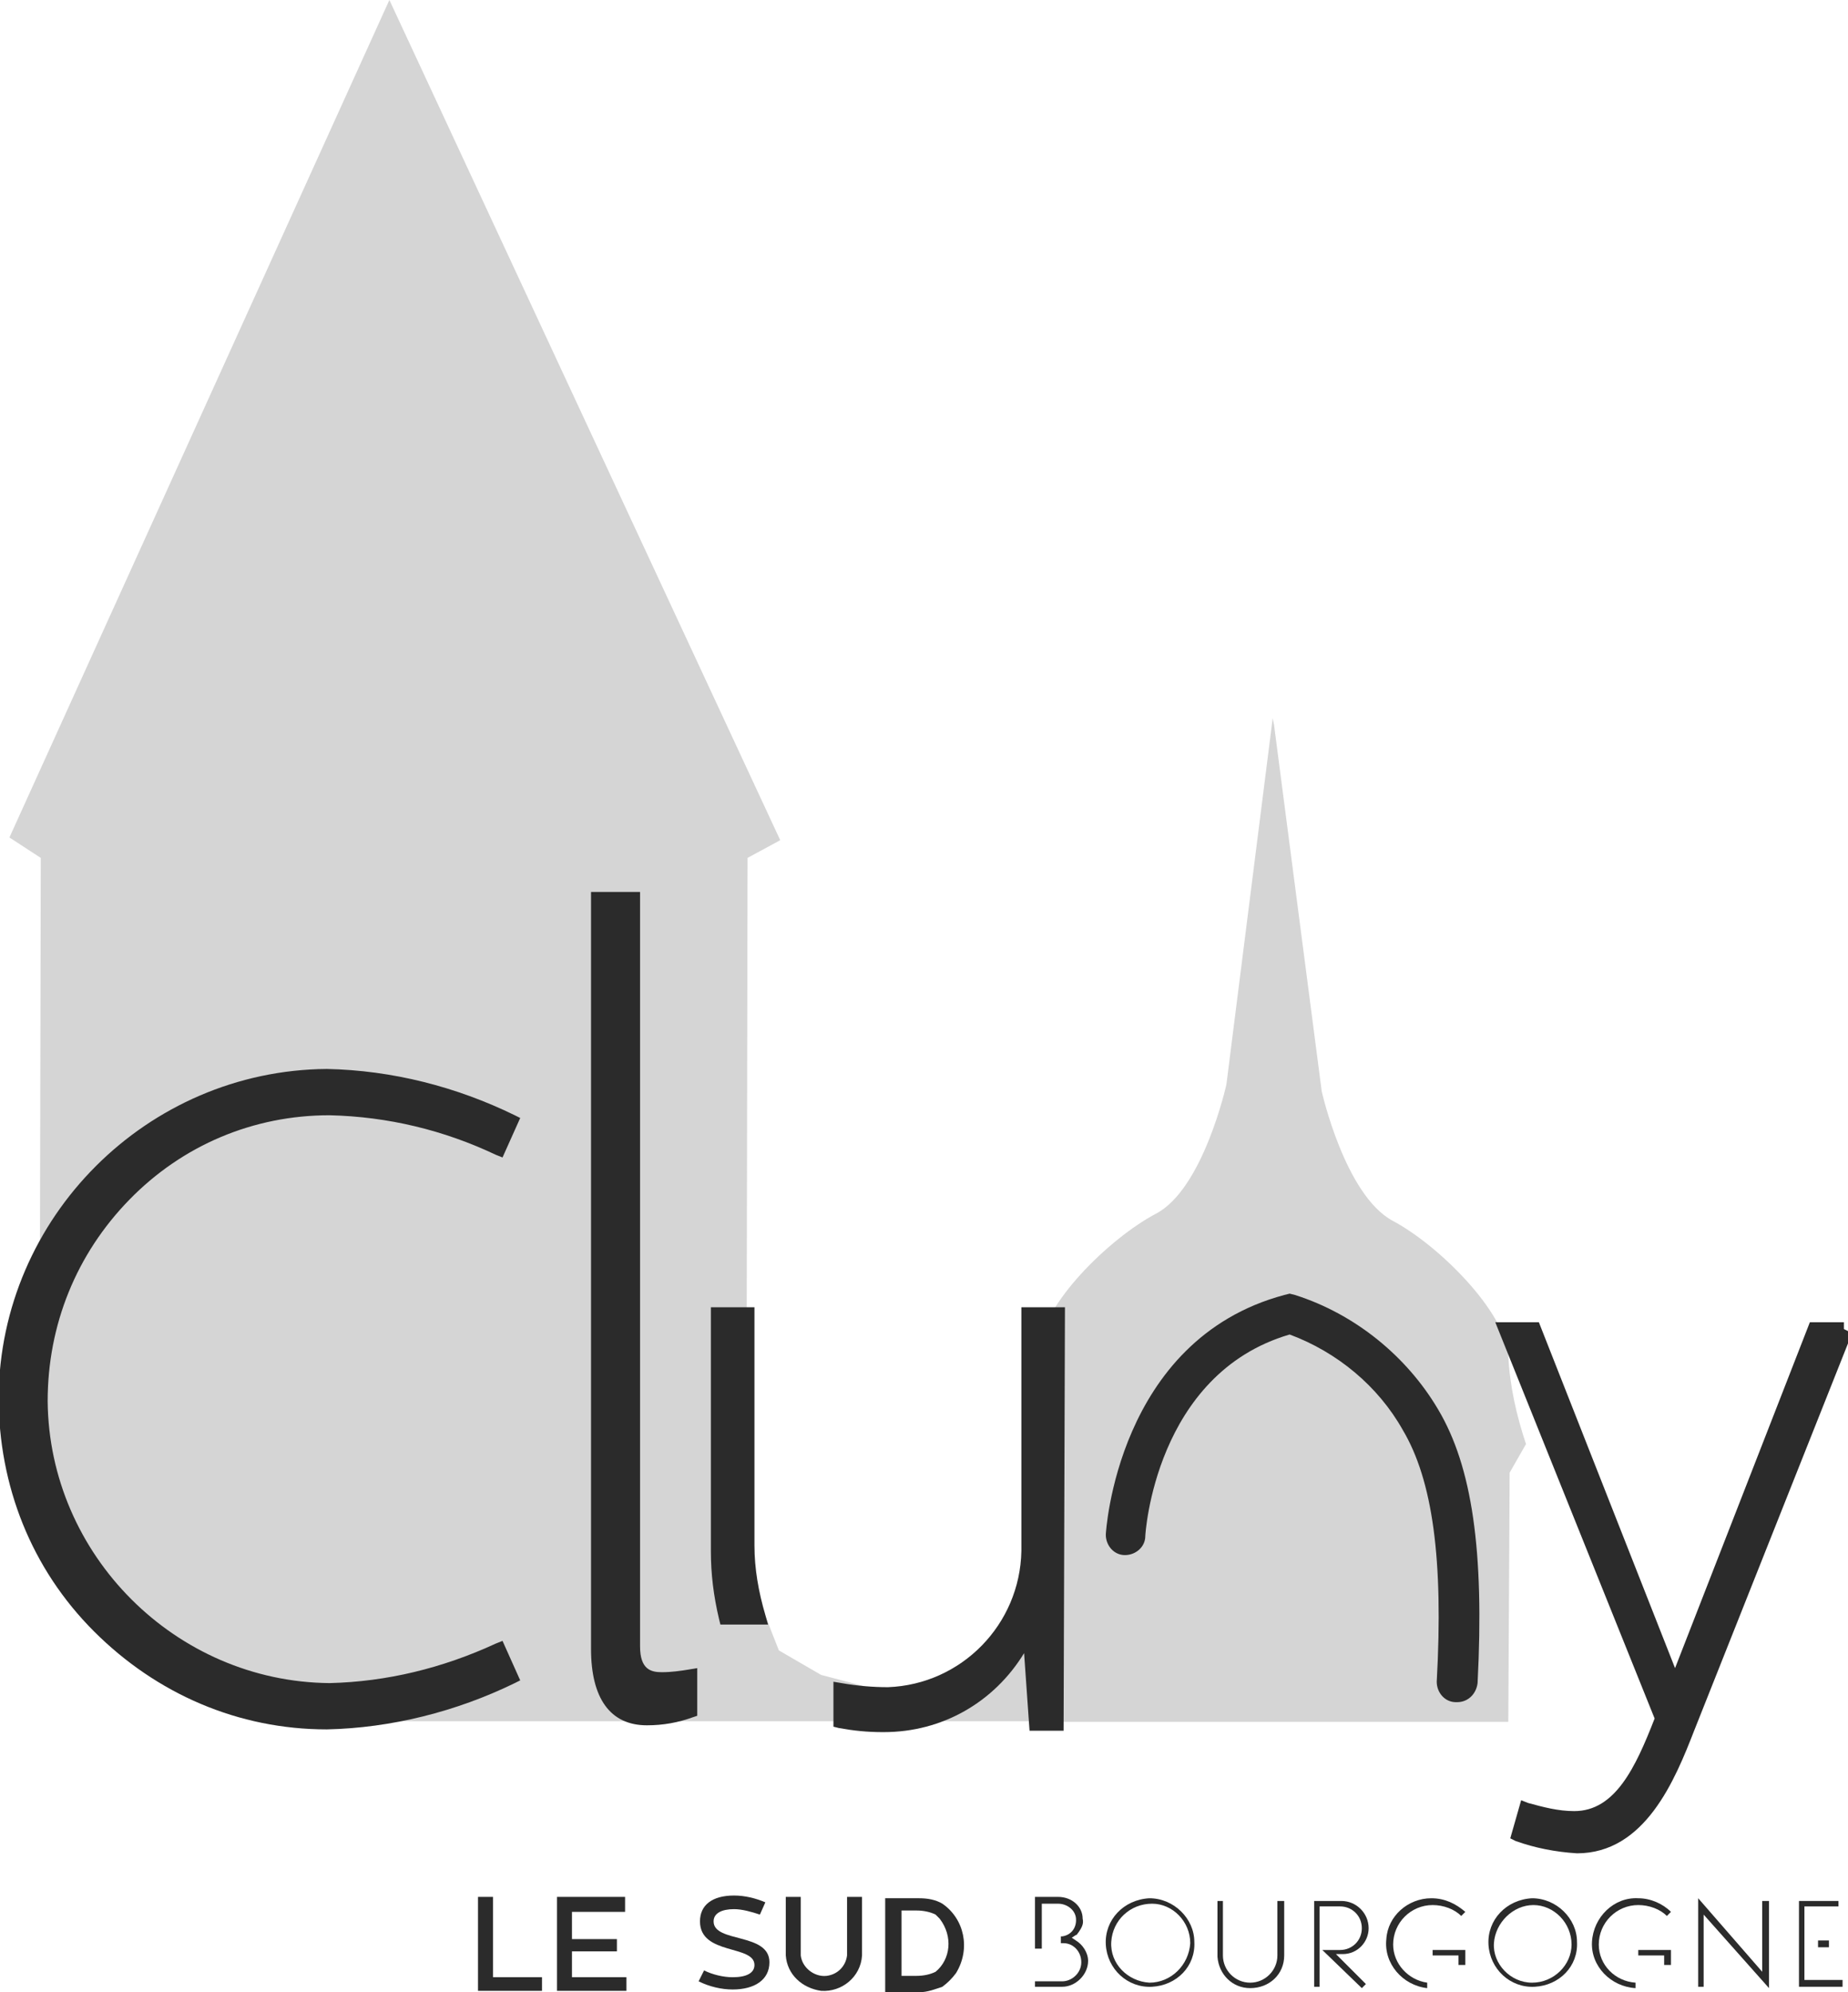 <?xml version="1.0" encoding="utf-8"?>
<!-- Generator: Adobe Illustrator 26.5.0, SVG Export Plug-In . SVG Version: 6.00 Build 0)  -->
<svg version="1.1" id="Calque_1" xmlns="http://www.w3.org/2000/svg" xmlns:xlink="http://www.w3.org/1999/xlink" x="0px" y="0px"
	 viewBox="0 0 135.7 146.3" style="enable-background:new 0 0 135.7 146.3;" xml:space="preserve">
<style type="text/css">
	.st0{opacity:0.2;}
	.st1{fill:#2B2B2B;}
</style>
<g id="Groupe_19">
	<g id="Groupe_15" transform="translate(0.693)" class="st0">
		<path id="Tracé_49" class="st1" d="M27.9,0L0,61.5L2.3,63l-0.1,49.4l3.1,4.7l4.1,4.1l3.9,3l11.6,2.2l51.8,0l-1.3-7.1l-6.9,4.6
			l-4.7,0.2l-4.2-1.1l-3.1-1.8l-1.1-2.8l-1.3-0.2L54.2,63l2.4-1.3L27.9,0z"/>
	</g>
	<g id="Groupe_18" transform="translate(75.055 52.745)" class="st0">
		<path id="Tracé_50" class="st1" d="M18.5,0.5L22,27.4c0,0,1.7,7.6,5.2,9.5c3.4,1.8,8.3,6.7,8.5,9.9c0.1,2.2,0.6,4.4,1.3,6.5
			l-1.2,2.1l-0.1,18.3H1.2V54.9L0,52.8c0.7-2.1,1.1-4.3,1.3-6.5c0.1-3.2,5.1-8.1,8.5-9.9c3.5-1.8,5.2-9.5,5.2-9.5L18.4,0"/>
	</g>
	<g>
		<path class="st1" d="M48.6,122.8c-0.8,0-1.6-0.2-1.6-1.9V65.5h-3.6v55.6c0,3.6,1.4,5.6,4.1,5.6c1.2,0,2.3-0.2,3.4-0.6l0.3-0.1
			v-3.5l-0.6,0.1C50,122.7,49.3,122.8,48.6,122.8z"/>
		<path class="st1" d="M75,96l0,17.9c-0.1,5.4-4.4,9.8-9.8,10c-1.1,0-2.3-0.1-3.4-0.3l-0.6-0.1v0.6c0,0.8,0,1.5,0,2.3l0,0.4l0.4,0.1
			c1.1,0.2,2.1,0.3,3.2,0.3c0,0,0.1,0,0.1,0c4.3,0,8.1-2.2,10.3-5.8l0.4,5.7h2.5L78.2,96L75,96z"/>
		<path class="st1" d="M135.4,97.6v-0.5h-2.5l-9.9,25.4l-10-25.4h-3.2l11.7,29.1c-1.4,3.6-2.9,6.8-5.9,6.8c-1.2,0-2.3-0.3-3.4-0.6
			l-0.5-0.2l-0.8,2.8l0.4,0.2c1.4,0.5,2.9,0.8,4.5,0.9c5,0,7.2-5.4,8.6-9l11.6-29.2L135.4,97.6z"/>
		<path class="st1" d="M55.4,113.5l0-17.5l-3.2,0v17.9c0,1.7,0.2,3.3,0.6,5l0.1,0.4h3.5l-0.2-0.7C55.7,116.9,55.4,115.2,55.4,113.5z
			"/>
		<path class="st1" d="M95.1,95.1L94.7,95l-0.4,0.1c-12.3,3.3-13.1,17.5-13.1,17.6c0,0.8,0.6,1.5,1.4,1.5c0.8,0,1.5-0.6,1.5-1.4
			c0-0.1,0.7-11.9,10.6-14.8c3.5,1.3,6.5,3.8,8.3,7c2.2,3.7,3,9.5,2.5,18.5c0,0,0,0,0,0c0,0.8,0.6,1.5,1.4,1.5h0.1l0,0
			c0.8,0,1.4-0.6,1.5-1.4c0.5-9.7-0.4-15.9-2.9-20.1C103.3,99.6,99.5,96.5,95.1,95.1z"/>
		<path class="st1" d="M36.4,120.7c-3.9,1.8-8,2.8-12.2,2.9c-11.3-0.1-20.6-9.4-20.7-20.7c0-5.6,2.1-10.8,6-14.8s9.1-6.2,14.7-6.2
			c4.3,0.1,8.4,1.1,12.2,2.9l0.5,0.2l1.3-2.9l-0.4-0.2c-4.3-2.1-9-3.3-13.8-3.4C10.8,78.6,0,89.4-0.1,102.6c0,6.5,2.4,12.6,7,17.2
			s10.6,7.2,17.1,7.2c4.7-0.1,9.5-1.3,13.8-3.4l0.4-0.2l-1.3-2.9L36.4,120.7z"/>
	</g>
	<g>
		<path class="st1" d="M84.4,139.4C84.3,139.4,84.3,139.4,84.4,139.4c-1.9,0.1-3.3,1.6-3.2,3.4c0.1,1.8,1.6,3.2,3.4,3.1
			c1.8-0.1,3.2-1.5,3.1-3.3C87.7,140.9,86.2,139.4,84.4,139.4z M84.4,145.6C84.4,145.6,84.4,145.6,84.4,145.6
			c-1.6-0.1-2.9-1.4-2.8-3c0.1-1.6,1.4-2.8,3-2.8c1.5,0,2.8,1.3,2.8,2.9C87.3,144.3,86,145.6,84.4,145.6z"/>
		<path class="st1" d="M93.8,143.6c0,1.1-0.9,2-2,2c-1.1,0-2-0.9-2-2v-4h-0.4v4.1c0.1,1.3,1.1,2.3,2.4,2.3c1.4,0,2.5-1,2.5-2.4v-4
			l-0.5,0V143.6z"/>
		<path class="st1" d="M100.5,141.6c0-1.1-0.9-2-2-2c0,0,0,0,0,0h-2v6.3h0.4V140h1.5c0.9,0,1.6,0.7,1.6,1.6s-0.7,1.6-1.6,1.6h-1.3
			l2.9,2.8l0.3-0.3l-2.2-2.2l0.5,0C99.7,143.5,100.5,142.6,100.5,141.6z"/>
		<polygon class="st1" points="105.2,143.6 107.1,143.6 107.1,144.3 107.6,144.3 107.6,143.2 105.2,143.2 		"/>
		<path class="st1" d="M101.8,142.4c-0.2,1.8,1.2,3.4,3,3.6v-0.4c-1.4-0.2-2.5-1.4-2.5-2.8c0-1.6,1.3-2.9,2.9-2.9
			c0.8,0,1.6,0.3,2.1,0.8l0.3-0.3v0c-0.7-0.6-1.5-1-2.5-1C103.4,139.4,101.9,140.7,101.8,142.4z"/>
		<path class="st1" d="M112.5,139.4C112.4,139.4,112.4,139.4,112.5,139.4c-1.9,0.1-3.3,1.6-3.2,3.4c0.1,1.8,1.6,3.2,3.4,3.1
			c1.8-0.1,3.2-1.5,3.1-3.3C115.8,140.9,114.3,139.4,112.5,139.4z M112.5,145.6C112.5,145.6,112.5,145.6,112.5,145.6
			c-1.6,0-2.9-1.4-2.8-2.9s1.4-2.8,2.9-2.8c1.5,0,2.8,1.3,2.8,2.9C115.4,144.3,114.1,145.6,112.5,145.6z"/>
		<polygon class="st1" points="120.3,143.6 122.2,143.6 122.2,144.3 122.7,144.3 122.7,143.2 120.3,143.2 		"/>
		<path class="st1" d="M120.3,139.4c-1.8-0.1-3.3,1.4-3.4,3.2c-0.1,1.8,1.4,3.3,3.2,3.4v-0.4c-1.5-0.1-2.7-1.3-2.7-2.8
			c0-1.6,1.3-2.9,2.9-2.9c0.8,0,1.6,0.3,2.1,0.8l0.3-0.3l0,0C122.1,139.8,121.2,139.4,120.3,139.4z"/>
		<polygon class="st1" points="129.4,144.8 124.7,139.4 124.7,145.9 125.1,145.9 125.1,140.6 129.9,146 129.9,139.6 129.4,139.6 		
			"/>
		<polygon class="st1" points="132.5,145.4 132.5,140 135,140 135,139.6 132.1,139.6 132.1,145.9 135.3,145.9 135.3,145.4 		"/>
		<rect x="133.5" y="142.5" class="st1" width="0.8" height="0.5"/>
		<polygon class="st1" points="36.2,139.3 35.1,139.3 35.1,146.2 39.8,146.2 39.8,145.2 36.2,145.2 		"/>
		<polygon class="st1" points="42,143.3 45.3,143.3 45.3,142.4 42,142.4 42,140.4 45.9,140.4 45.9,139.3 40.9,139.3 40.9,146.2 
			46,146.2 46,145.2 42,145.2 		"/>
		<path class="st1" d="M52.4,141.1c0-0.6,0.6-0.9,1.5-0.9c0.6,0,1.3,0.2,1.9,0.4l0.4-0.9c-0.7-0.3-1.5-0.5-2.3-0.5
			c-1.6,0-2.5,0.7-2.5,1.9c0,2.5,4,1.7,4,3.2c0,0.6-0.6,0.9-1.6,0.9c-0.7,0-1.5-0.2-2.1-0.5l-0.4,0.8c0.8,0.4,1.7,0.6,2.5,0.6
			c1.6,0,2.7-0.7,2.7-2C56.5,141.9,52.4,142.7,52.4,141.1z"/>
		<polygon class="st1" points="51.3,145.7 51.3,145.7 51.3,145.7 		"/>
		<path class="st1" d="M62.2,143.6c-0.1,0.8-0.7,1.4-1.5,1.5c-0.9,0.1-1.8-0.6-1.9-1.5v-4.3h-1.1v4.3c0.1,1.4,1.2,2.4,2.6,2.6
			c1.5,0.1,2.9-1,3-2.6v-4.3h-1.1V143.6z"/>
		<path class="st1" d="M69.2,139.8c-0.5-0.3-1.1-0.4-1.7-0.4h-2.5v6.9h2.5c0.6,0,1.1-0.2,1.7-0.4c0.4-0.3,0.7-0.6,1-1
			C71.3,143.1,70.8,140.9,69.2,139.8z M68.7,144.8c-0.4,0.2-0.9,0.3-1.4,0.3h-1.1v-4.8h1.1c0.5,0,1,0.1,1.4,0.3
			c0.1,0.1,0.2,0.2,0.3,0.3C70,142.2,69.8,143.9,68.7,144.8z"/>
		<path class="st1" d="M79,142.5l-0.3-0.2l0.3-0.2c0.1,0,0.1-0.1,0.2-0.2c0.2-0.3,0.4-0.6,0.3-1c0,0,0,0,0,0c0-0.9-0.8-1.6-1.8-1.6
			H76v3.8h0.5l0-3.3h1.2c0.6,0,1.2,0.4,1.3,1c0.1,0.7-0.3,1.3-1,1.4l-0.1,0v0.5h0.2c0.7,0,1.3,0.6,1.3,1.4c0,0,0,0,0,0
			c0,0.8-0.7,1.4-1.4,1.4l-0.3,0H76v0.4h2c0,0,0,0,0,0c1,0,1.9-0.9,1.9-1.9l0,0C79.9,143.4,79.5,142.8,79,142.5z"/>
	</g>
</g>
</svg>
